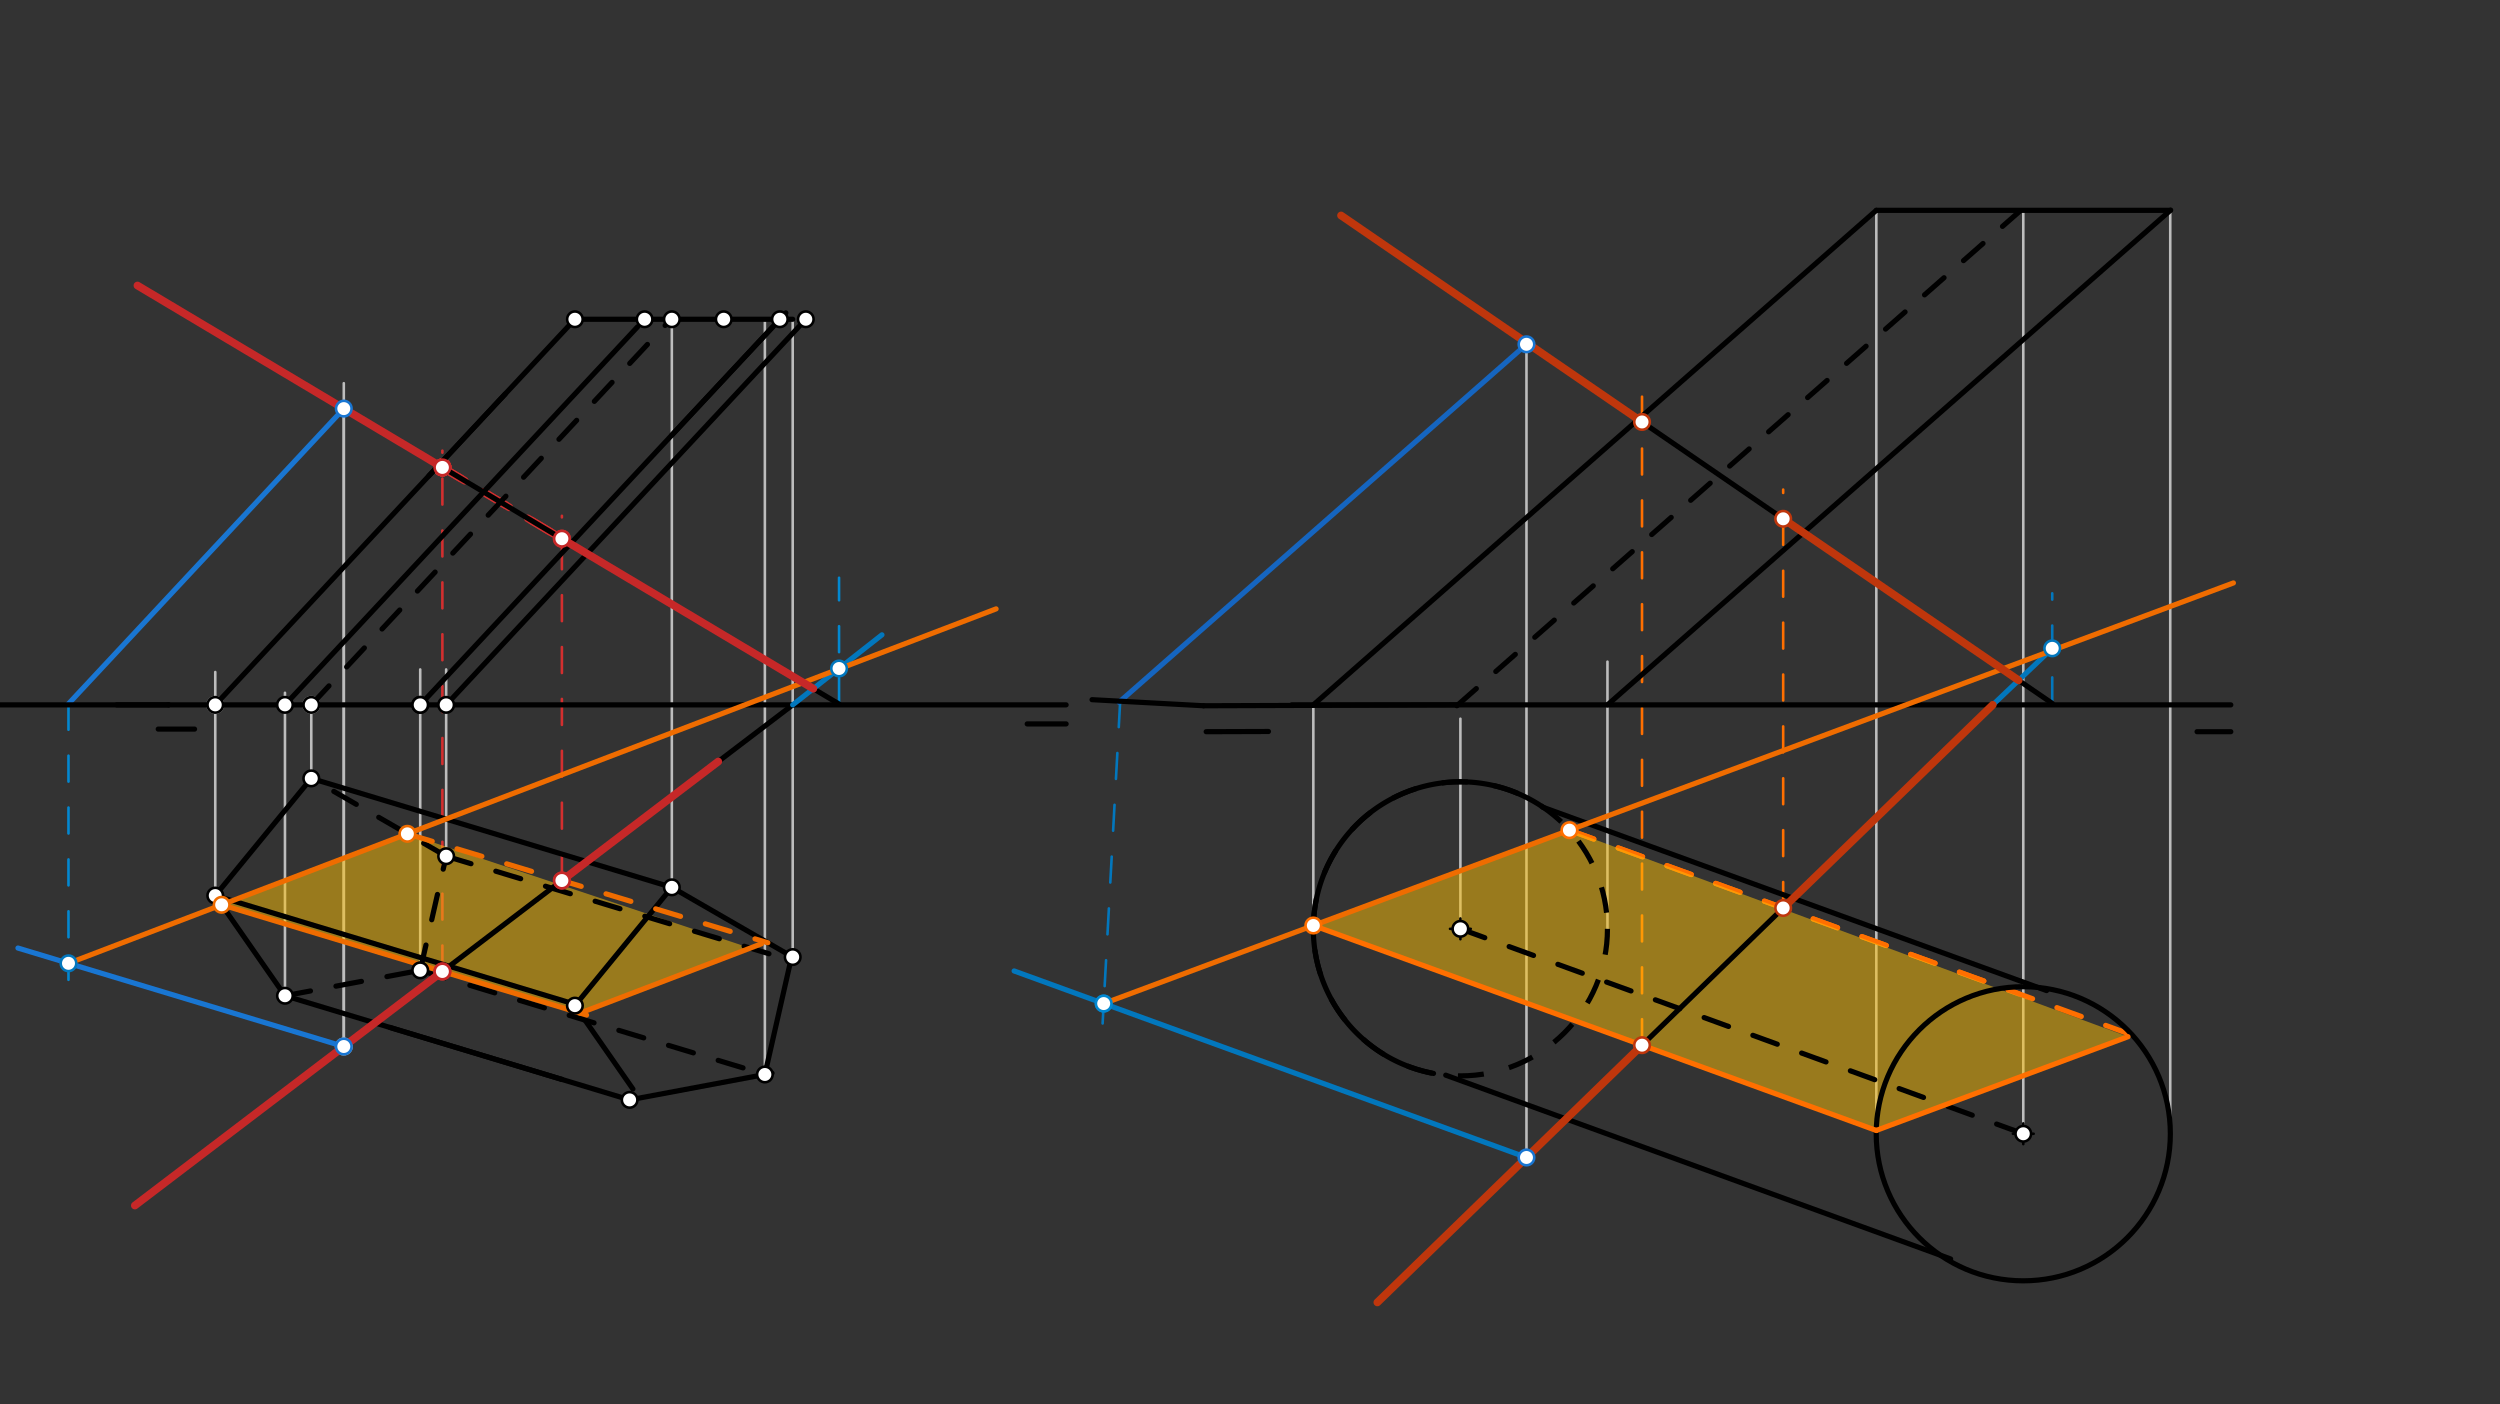 <svg xmlns="http://www.w3.org/2000/svg" class="svg--816" height="100%" preserveAspectRatio="xMidYMid meet" viewBox="0 0 963.78 541.417" width="100%"><rect x="0" y="0" width="963.78" height="541.417" fill="#333333" stroke="none"/><defs><marker id="marker-arrow" markerHeight="16" markerUnits="userSpaceOnUse" markerWidth="24" orient="auto-start-reverse" refX="24" refY="4" viewBox="0 0 24 8"><path d="M 0 0 L 24 4 L 0 8 z" stroke="inherit"></path></marker></defs><g class="aux-layer--949"><g class="element--733"><line stroke="#BDBDBD" stroke-dasharray="none" stroke-linecap="round" stroke-width="1" x1="82.984" x2="82.984" y1="345.255" y2="259.078"></line></g><g class="element--733"><line stroke="#BDBDBD" stroke-dasharray="none" stroke-linecap="round" stroke-width="1" x1="109.857" x2="109.857" y1="383.873" y2="267.078"></line></g><g class="element--733"><line stroke="#BDBDBD" stroke-dasharray="none" stroke-linecap="round" stroke-width="1" x1="172" x2="172" y1="330.078" y2="258.078"></line></g><g class="element--733"><line stroke="#BDBDBD" stroke-dasharray="none" stroke-linecap="round" stroke-width="1" x1="162" x2="162" y1="374.078" y2="258.078"></line></g><g class="element--733"><line stroke="#BDBDBD" stroke-dasharray="none" stroke-linecap="round" stroke-width="1" x1="259" x2="259" y1="342.078" y2="123.078"></line></g><g class="element--733"><line stroke="#BDBDBD" stroke-dasharray="none" stroke-linecap="round" stroke-width="1" x1="305.597" x2="305.597" y1="368.961" y2="123.078"></line></g><g class="element--733"><line stroke="#BDBDBD" stroke-dasharray="none" stroke-linecap="round" stroke-width="1" x1="294.867" x2="294.867" y1="414.225" y2="123.078"></line></g><g class="element--733"><line stroke="#BDBDBD" stroke-dasharray="none" stroke-linecap="round" stroke-width="1" x1="120" x2="120" y1="300.078" y2="271.734"></line></g><g class="element--733"><line stroke="#BDBDBD" stroke-dasharray="none" stroke-linecap="round" stroke-width="1" x1="563" x2="563" y1="358.078" y2="277.078"></line></g><g class="element--733"><line stroke="#BDBDBD" stroke-dasharray="none" stroke-linecap="round" stroke-width="1" x1="506.307" x2="506.307" y1="358.078" y2="271.734"></line></g><g class="element--733"><line stroke="#BDBDBD" stroke-dasharray="none" stroke-linecap="round" stroke-width="1" x1="619.693" x2="619.693" y1="358.078" y2="255.078"></line></g><g class="element--733"><line stroke="#BDBDBD" stroke-dasharray="none" stroke-linecap="round" stroke-width="1" x1="723.345" x2="723.345" y1="435.018" y2="81.078"></line></g><g class="element--733"><line stroke="#BDBDBD" stroke-dasharray="none" stroke-linecap="round" stroke-width="1" x1="836.655" x2="836.655" y1="435.018" y2="81.078"></line></g><g class="element--733"><line stroke="#BDBDBD" stroke-dasharray="none" stroke-linecap="round" stroke-width="1" x1="780" x2="780" y1="437.078" y2="81.499"></line></g><g class="element--733"><line stroke="#BDBDBD" stroke-dasharray="none" stroke-linecap="round" stroke-width="1" x1="132.538" x2="132.538" y1="403.441" y2="160.734"></line></g><g class="element--733"><line stroke="#BDBDBD" stroke-dasharray="none" stroke-linecap="round" stroke-width="1" x1="132.538" x2="132.538" y1="403.441" y2="147.734"></line></g><g class="element--733"><line stroke="#BDBDBD" stroke-dasharray="none" stroke-linecap="round" stroke-width="1" x1="588.472" x2="588.472" y1="446.22" y2="132.734"></line></g><g class="element--733"><line stroke="#0288D1" stroke-dasharray="10" stroke-linecap="round" stroke-width="1" x1="26.402" x2="26.402" y1="271.321" y2="377.734"></line></g><g class="element--733"><line stroke="#0288D1" stroke-dasharray="10" stroke-linecap="round" stroke-width="1" x1="323.463" x2="323.463" y1="271.414" y2="222.734"></line></g><g class="element--733"><line stroke="#D32F2F" stroke-dasharray="10" stroke-linecap="round" stroke-width="1" x1="170.544" x2="170.544" y1="374.517" y2="173.734"></line></g><g class="element--733"><line stroke="#D32F2F" stroke-dasharray="10" stroke-linecap="round" stroke-width="1" x1="216.618" x2="216.618" y1="339.452" y2="198.848"></line></g><g class="element--733"><line stroke="#D32F2F" stroke-dasharray="10" stroke-linecap="round" stroke-width="3" x1="169.141" x2="216.618" y1="179.358" y2="207.679"></line></g><g class="element--733"><line stroke="#D32F2F" stroke-dasharray="10" stroke-linecap="round" stroke-width="3" x1="170.544" x2="216.618" y1="180.195" y2="207.679"></line></g><g class="element--733"><line stroke="#0277BD" stroke-dasharray="10" stroke-linecap="round" stroke-width="1" x1="431.843" x2="425.071" y1="270.325" y2="394.556"></line></g><g class="element--733"><line stroke="#0277BD" stroke-dasharray="10" stroke-linecap="round" stroke-width="1" x1="791.157" x2="791.157" y1="271.156" y2="228.734"></line></g><g class="element--733"><line stroke="#FF6F00" stroke-dasharray="10" stroke-linecap="round" stroke-width="2" x1="605.035" x2="778.353" y1="320.036" y2="383.134"></line></g><g class="element--733"><line stroke="#FF6F00" stroke-dasharray="10" stroke-linecap="round" stroke-width="2" x1="605.035" x2="820.766" y1="320.036" y2="398.575"></line></g><g class="element--733"><line stroke="#FF6F00" stroke-dasharray="10" stroke-linecap="round" stroke-width="1" x1="633.018" x2="633.018" y1="402.925" y2="149.734"></line></g><g class="element--733"><line stroke="#FF6F00" stroke-dasharray="10" stroke-linecap="round" stroke-width="1" x1="687.436" x2="687.436" y1="350.035" y2="188.734"></line></g><g class="element--733"><circle cx="82.984" cy="271.734" r="3" stroke="#BDBDBD" stroke-width="1" fill="#ffffff"></circle>}</g><g class="element--733"><circle cx="120" cy="271.734" r="3" stroke="#BDBDBD" stroke-width="1" fill="#ffffff"></circle>}</g><g class="element--733"><circle cx="132.538" cy="403.441" r="3" stroke="#BDBDBD" stroke-width="1" fill="#ffffff"></circle>}</g><g class="element--733"><circle cx="170.544" cy="180.195" r="3" stroke="#D32F2F" stroke-width="1" fill="#ffffff"></circle>}</g><g class="element--733"><circle cx="170.544" cy="180.195" r="3" stroke="#D32F2F" stroke-width="1" fill="#ffffff"></circle>}</g><g class="element--733"><circle cx="170.544" cy="180.195" r="3" stroke="#D32F2F" stroke-width="1" fill="#ffffff"></circle>}</g><g class="element--733"><circle cx="216.618" cy="207.679" r="3" stroke="#D32F2F" stroke-width="1" fill="#ffffff"></circle>}</g><g class="element--733"><circle cx="170.544" cy="180.195" r="3" stroke="#D32F2F" stroke-width="1" fill="#ffffff"></circle>}</g><g class="element--733"><circle cx="425.489" cy="386.885" r="3" stroke="#0277BD" stroke-width="1" fill="#ffffff"></circle>}</g></g><g class="main-layer--75a"><g class="element--733"><g fill="#FFC107" opacity="0.5"><path d="M 85.456 348.807 L 157.048 321.452 L 289.219 365.497 L 223.632 390.558 L 85.456 348.807 Z" stroke="none"></path></g></g><g class="element--733"><g fill="#FFC107" opacity="0.5"><path d="M 605.035 320.036 L 506.307 356.795 L 723.321 435.8 L 820.369 399.667 L 605.035 320.036 Z" stroke="none"></path></g></g><g class="element--733"><line stroke="#000000" stroke-dasharray="none" stroke-linecap="round" stroke-width="2" x1="65" x2="411" y1="271.734" y2="271.734"></line></g><g class="element--733"><line stroke="#000000" stroke-dasharray="none" stroke-linecap="round" stroke-width="2" x1="498" x2="860" y1="271.734" y2="271.734"></line></g><g class="element--733"><line stroke="#000000" stroke-dasharray="none" stroke-linecap="round" stroke-width="2" x1="82.984" x2="109.857" y1="345.255" y2="383.873"></line></g><g class="element--733"><line stroke="#000000" stroke-dasharray="10" stroke-linecap="round" stroke-width="2" x1="109.857" x2="162" y1="383.873" y2="374.078"></line></g><g class="element--733"><line stroke="#000000" stroke-dasharray="none" stroke-linecap="round" stroke-width="2" x1="82.984" x2="120" y1="345.255" y2="300.078"></line></g><g class="element--733"><line stroke="#000000" stroke-dasharray="10" stroke-linecap="round" stroke-width="2" x1="162" x2="172" y1="374.078" y2="330.078"></line></g><g class="element--733"><line stroke="#000000" stroke-dasharray="10" stroke-linecap="round" stroke-width="2" x1="172" x2="120" y1="330.078" y2="300.078"></line></g><g class="element--733"><line stroke="#000000" stroke-dasharray="none" stroke-linecap="round" stroke-width="2" x1="120" x2="259" y1="300.078" y2="342.078"></line></g><g class="element--733"><line stroke="#000000" stroke-dasharray="none" stroke-linecap="round" stroke-width="2" x1="259" x2="220.559" y1="342.078" y2="388.994"></line></g><g class="element--733"><line stroke="#000000" stroke-dasharray="none" stroke-linecap="round" stroke-width="2" x1="82.984" x2="221.16" y1="345.255" y2="387.005"></line></g><g class="element--733"><line stroke="#000000" stroke-dasharray="none" stroke-linecap="round" stroke-width="2" x1="109.857" x2="216.571" y1="383.873" y2="416.118"></line></g><g class="element--733"><line stroke="#000000" stroke-dasharray="none" stroke-linecap="round" stroke-width="2" x1="221.16" x2="243.994" y1="387.005" y2="419.82"></line></g><g class="element--733"><line stroke="#000000" stroke-dasharray="none" stroke-linecap="round" stroke-width="2" x1="150.298" x2="216.571" y1="396.093" y2="416.118"></line></g><g class="element--733"><line stroke="#000000" stroke-dasharray="none" stroke-linecap="round" stroke-width="2" x1="216.571" x2="242.725" y1="416.118" y2="424.02"></line></g><g class="element--733"><line stroke="#000000" stroke-dasharray="none" stroke-linecap="round" stroke-width="2" x1="242.725" x2="297.621" y1="424.02" y2="413.708"></line></g><g class="element--733"><line stroke="#000000" stroke-dasharray="none" stroke-linecap="round" stroke-width="2" x1="294.867" x2="304.867" y1="414.225" y2="370.227"></line></g><g class="element--733"><line stroke="#000000" stroke-dasharray="none" stroke-linecap="round" stroke-width="2" x1="259" x2="305.597" y1="342.078" y2="368.961"></line></g><g class="element--733"><line stroke="#000000" stroke-dasharray="10" stroke-linecap="round" stroke-width="2" x1="162" x2="294.867" y1="374.078" y2="414.225"></line></g><g class="element--733"><line stroke="#000000" stroke-dasharray="10" stroke-linecap="round" stroke-width="2" x1="172" x2="305.186" y1="330.078" y2="370.321"></line></g><g class="element--733"><line stroke="#000000" stroke-dasharray="none" stroke-linecap="round" stroke-width="2" x1="82.984" x2="221.632" y1="271.734" y2="123.078"></line></g><g class="element--733"><line stroke="#000000" stroke-dasharray="none" stroke-linecap="round" stroke-width="2" x1="109.857" x2="245.816" y1="271.734" y2="125.961"></line></g><g class="element--733"><line stroke="#000000" stroke-dasharray="10" stroke-linecap="round" stroke-width="2" x1="120" x2="256.845" y1="271.734" y2="125.011"></line></g><g class="element--733"><line stroke="#000000" stroke-dasharray="none" stroke-linecap="round" stroke-width="2" x1="162" x2="297.959" y1="271.734" y2="125.961"></line></g><g class="element--733"><line stroke="#000000" stroke-dasharray="none" stroke-linecap="round" stroke-width="2" x1="172" x2="308.509" y1="271.734" y2="125.371"></line></g><g class="element--733"><line stroke="#000000" stroke-dasharray="none" stroke-linecap="round" stroke-width="2" x1="221.632" x2="305.597" y1="123.078" y2="123.078"></line></g><g class="element--733"><line stroke="#000000" stroke-dasharray="none" stroke-linecap="round" stroke-width="2" x1="259" x2="302.95" y1="167.732" y2="120.61"></line></g><g class="element--733"><line stroke="#000000" stroke-dasharray="none" stroke-linecap="round" stroke-width="2" x1="194.744" x2="165.359" y1="151.907" y2="183.413"></line></g><g class="element--733"><line stroke="#000000" stroke-dasharray="none" stroke-linecap="round" stroke-width="2" x1="53" x2="323.463" y1="110.078" y2="271.414"></line></g><g class="element--733"><line stroke="#000000" stroke-dasharray="10" stroke-linecap="round" stroke-width="2" x1="563" x2="780" y1="358.078" y2="437.078"></line></g><g class="element--733"><g class="center--a87"><line x1="776" y1="437.078" x2="784" y2="437.078" stroke="#000000" stroke-width="1" stroke-linecap="round"></line><line x1="780" y1="433.078" x2="780" y2="441.078" stroke="#000000" stroke-width="1" stroke-linecap="round"></line><circle class="hit--87b" cx="780" cy="437.078" r="4" stroke="none" fill="transparent"></circle></g><circle cx="780" cy="437.078" fill="none" r="56.693" stroke="#000000" stroke-dasharray="none" stroke-width="2"></circle></g><g class="element--733"><line stroke="#000000" stroke-dasharray="none" stroke-linecap="round" stroke-width="2" x1="594.941" x2="788.988" y1="311.24" y2="381.883"></line></g><g class="element--733"><line stroke="#000000" stroke-dasharray="none" stroke-linecap="round" stroke-width="2" x1="557.353" x2="751.998" y1="414.489" y2="485.351"></line></g><g class="element--733"><g class="center--a87"><line x1="559" y1="358.078" x2="567" y2="358.078" stroke="#000000" stroke-width="1" stroke-linecap="round"></line><line x1="563" y1="354.078" x2="563" y2="362.078" stroke="#000000" stroke-width="1" stroke-linecap="round"></line><circle class="hit--87b" cx="563" cy="358.078" r="4" stroke="none" fill="transparent"></circle></g><circle cx="563" cy="358.078" fill="none" r="56.693" stroke="#000000" stroke-dasharray="10" stroke-width="2"></circle></g><g class="element--733"><path d="M 594.941 311.24 A 56.693 56.693 0 1 0 552.63 413.815" fill="none" stroke="#000000" stroke-dasharray="none" stroke-linecap="round" stroke-width="2"></path></g><g class="element--733"><line stroke="#000000" stroke-dasharray="none" stroke-linecap="round" stroke-width="2" x1="506.307" x2="723.345" y1="271.734" y2="81.078"></line></g><g class="element--733"><line stroke="#000000" stroke-dasharray="none" stroke-linecap="round" stroke-width="2" x1="619.693" x2="836.82" y1="271.734" y2="80.999"></line></g><g class="element--733"><line stroke="#000000" stroke-dasharray="none" stroke-linecap="round" stroke-width="2" x1="723.345" x2="836.655" y1="81.078" y2="81.078"></line></g><g class="element--733"><line stroke="#000000" stroke-dasharray="10" stroke-linecap="round" stroke-width="2" x1="561.624" x2="778.558" y1="272.065" y2="81.499"></line></g><g class="element--733"><line stroke="#000000" stroke-dasharray="none" stroke-linecap="round" stroke-width="2" x1="517" x2="791.157" y1="83.078" y2="271.156"></line></g><g class="element--733"><line stroke="#000000" stroke-dasharray="none" stroke-linecap="round" stroke-width="2" x1="531" x2="767.655" y1="502.078" y2="272.07"></line></g><g class="element--733"><line stroke="#000000" stroke-dasharray="none" stroke-linecap="round" stroke-width="2" x1="562" x2="464" y1="271.734" y2="272.078"></line></g><g class="element--733"><line stroke="#000000" stroke-dasharray="none" stroke-linecap="round" stroke-width="2" x1="465" x2="489.003" y1="282.078" y2="281.994"></line></g><g class="element--733"><line stroke="#000000" stroke-dasharray="none" stroke-linecap="round" stroke-width="2" x1="847" x2="860" y1="282.078" y2="282.078"></line></g><g class="element--733"><line stroke="#000000" stroke-dasharray="none" stroke-linecap="round" stroke-width="2" x1="61" x2="75" y1="281.078" y2="281.078"></line></g><g class="element--733"><line stroke="#000000" stroke-dasharray="none" stroke-linecap="round" stroke-width="2" x1="396" x2="411" y1="279.078" y2="279.078"></line></g><g class="element--733"><line stroke="#000000" stroke-dasharray="none" stroke-linecap="round" stroke-width="2" x1="65" x2="45" y1="271.734" y2="271.734"></line></g><g class="element--733"><line stroke="#000000" stroke-dasharray="none" stroke-linecap="round" stroke-width="2" x1="52" x2="305.597" y1="464.734" y2="271.734"></line></g><g class="element--733"><line stroke="#1976D2" stroke-dasharray="none" stroke-linecap="round" stroke-width="2" x1="132.538" x2="26.402" y1="157.524" y2="271.321"></line></g><g class="element--733"><line stroke="#1976D2" stroke-dasharray="none" stroke-linecap="round" stroke-width="2" x1="132.538" x2="6.924" y1="403.441" y2="365.486"></line></g><g class="element--733"><line stroke="#000000" stroke-dasharray="none" stroke-linecap="round" stroke-width="2" x1="65" x2="0" y1="271.734" y2="271.734"></line></g><g class="element--733"><line stroke="#0277BD" stroke-dasharray="none" stroke-linecap="round" stroke-width="2" x1="305.597" x2="340" y1="271.734" y2="244.734"></line></g><g class="element--733"><line stroke="#EF6C00" stroke-dasharray="none" stroke-linecap="round" stroke-width="2" x1="26.402" x2="384" y1="371.371" y2="234.734"></line></g><g class="element--733"><line stroke="#EF6C00" stroke-dasharray="none" stroke-linecap="round" stroke-width="2" x1="85.456" x2="226.113" y1="348.807" y2="391.308"></line></g><g class="element--733"><line stroke="#EF6C00" stroke-dasharray="10" stroke-linecap="round" stroke-width="2" x1="157.048" x2="296.005" y1="321.452" y2="363.439"></line></g><g class="element--733"><line stroke="#EF6C00" stroke-dasharray="none" stroke-linecap="round" stroke-width="2" x1="223.632" x2="293.579" y1="390.558" y2="363.831"></line></g><g class="element--733"><line stroke="#C62828" stroke-dasharray="none" stroke-linecap="round" stroke-width="3" x1="53" x2="170.544" y1="110.078" y2="180.195"></line></g><g class="element--733"><line stroke="#C62828" stroke-dasharray="none" stroke-linecap="round" stroke-width="3" x1="216.618" x2="313.544" y1="207.679" y2="265.497"></line></g><g class="element--733"><line stroke="#C62828" stroke-dasharray="none" stroke-linecap="round" stroke-width="3" x1="52" x2="170.544" y1="464.734" y2="374.517"></line></g><g class="element--733"><line stroke="#C62828" stroke-dasharray="none" stroke-linecap="round" stroke-width="3" x1="216.618" x2="276.886" y1="339.452" y2="293.585"></line></g><g class="element--733"><line stroke="#1565C0" stroke-dasharray="none" stroke-linecap="round" stroke-width="2" x1="588.472" x2="431.407" y1="132.734" y2="270.708"></line></g><g class="element--733"><line stroke="#000000" stroke-dasharray="none" stroke-linecap="round" stroke-width="2" x1="464" x2="421" y1="272.078" y2="269.734"></line></g><g class="element--733"><line stroke="#0277BD" stroke-dasharray="none" stroke-linecap="round" stroke-width="2" x1="588.472" x2="390.967" y1="446.22" y2="374.318"></line></g><g class="element--733"><line stroke="#0277BD" stroke-dasharray="none" stroke-linecap="round" stroke-width="2" x1="757.845" x2="791.157" y1="281.604" y2="249.945"></line></g><g class="element--733"><line stroke="#EF6C00" stroke-dasharray="none" stroke-linecap="round" stroke-width="2" x1="425.489" x2="861" y1="386.885" y2="224.734"></line></g><g class="element--733"><line stroke="#FF6F00" stroke-dasharray="none" stroke-linecap="round" stroke-width="2" x1="506.307" x2="723.391" y1="356.795" y2="435.825"></line></g><g class="element--733"><line stroke="#FF6F00" stroke-dasharray="none" stroke-linecap="round" stroke-width="2" x1="723.321" x2="820.369" y1="435.8" y2="399.667"></line></g><g class="element--733"><line stroke="#BF360C" stroke-dasharray="none" stroke-linecap="round" stroke-width="3" x1="517" x2="633.018" y1="83.078" y2="162.669"></line></g><g class="element--733"><line stroke="#BF360C" stroke-dasharray="none" stroke-linecap="round" stroke-width="3" x1="687.436" x2="778.195" y1="200.001" y2="262.264"></line></g><g class="element--733"><line stroke="#BF360C" stroke-dasharray="none" stroke-linecap="round" stroke-width="3" x1="531" x2="633.018" y1="502.078" y2="402.925"></line></g><g class="element--733"><line stroke="#BF360C" stroke-dasharray="none" stroke-linecap="round" stroke-width="3" x1="687.436" x2="768.23" y1="350.035" y2="271.734"></line></g><g class="element--733"><circle cx="242.725" cy="424.02" r="3" stroke="#000000" stroke-width="1" fill="#ffffff"></circle>}</g><g class="element--733"><circle cx="221.632" cy="387.684" r="3" stroke="#000000" stroke-width="1" fill="#ffffff"></circle>}</g><g class="element--733"><circle cx="259" cy="342.078" r="3" stroke="#000000" stroke-width="1" fill="#ffffff"></circle>}</g><g class="element--733"><circle cx="120" cy="300.078" r="3" stroke="#000000" stroke-width="1" fill="#ffffff"></circle>}</g><g class="element--733"><circle cx="82.984" cy="345.255" r="3" stroke="#000000" stroke-width="1" fill="#ffffff"></circle>}</g><g class="element--733"><circle cx="109.857" cy="383.873" r="3" stroke="#000000" stroke-width="1" fill="#ffffff"></circle>}</g><g class="element--733"><circle cx="162" cy="374.078" r="3" stroke="#000000" stroke-width="1" fill="#ffffff"></circle>}</g><g class="element--733"><circle cx="172" cy="330.078" r="3" stroke="#000000" stroke-width="1" fill="#ffffff"></circle>}</g><g class="element--733"><circle cx="294.867" cy="414.225" r="3" stroke="#000000" stroke-width="1" fill="#ffffff"></circle>}</g><g class="element--733"><circle cx="305.597" cy="368.961" r="3" stroke="#000000" stroke-width="1" fill="#ffffff"></circle>}</g><g class="element--733"><circle cx="82.984" cy="271.734" r="3" stroke="#000000" stroke-width="1" fill="#ffffff"></circle>}</g><g class="element--733"><circle cx="109.857" cy="271.734" r="3" stroke="#000000" stroke-width="1" fill="#ffffff"></circle>}</g><g class="element--733"><circle cx="162" cy="271.734" r="3" stroke="#000000" stroke-width="1" fill="#ffffff"></circle>}</g><g class="element--733"><circle cx="162" cy="271.734" r="3" stroke="#000000" stroke-width="1" fill="#ffffff"></circle>}</g><g class="element--733"><circle cx="172" cy="271.734" r="3" stroke="#000000" stroke-width="1" fill="#ffffff"></circle>}</g><g class="element--733"><circle cx="221.632" cy="123.078" r="3" stroke="#000000" stroke-width="1" fill="#ffffff"></circle>}</g><g class="element--733"><circle cx="120" cy="271.734" r="3" stroke="#000000" stroke-width="1" fill="#ffffff"></circle>}</g><g class="element--733"><circle cx="259" cy="123.078" r="3" stroke="#000000" stroke-width="1" fill="#ffffff"></circle>}</g><g class="element--733"><circle cx="248.505" cy="123.078" r="3" stroke="#000000" stroke-width="1" fill="#ffffff"></circle>}</g><g class="element--733"><circle cx="300.648" cy="123.078" r="3" stroke="#000000" stroke-width="1" fill="#ffffff"></circle>}</g><g class="element--733"><circle cx="279" cy="123.078" r="3" stroke="#000000" stroke-width="1" fill="#ffffff"></circle>}</g><g class="element--733"><circle cx="310.648" cy="123.078" r="3" stroke="#000000" stroke-width="1" fill="#ffffff"></circle>}</g><g class="element--733"><circle cx="563" cy="358.078" r="3" stroke="#000000" stroke-width="1" fill="#ffffff"></circle>}</g><g class="element--733"><circle cx="780" cy="437.078" r="3" stroke="#000000" stroke-width="1" fill="#ffffff"></circle>}</g><g class="element--733"><circle cx="132.538" cy="403.441" r="3" stroke="#1976D2" stroke-width="1" fill="#ffffff"></circle>}</g><g class="element--733"><circle cx="588.472" cy="446.22" r="3" stroke="#1976D2" stroke-width="1" fill="#ffffff"></circle>}</g><g class="element--733"><circle cx="588.472" cy="132.734" r="3" stroke="#1976D2" stroke-width="1" fill="#ffffff"></circle>}</g><g class="element--733"><circle cx="132.538" cy="157.524" r="3" stroke="#1976D2" stroke-width="1" fill="#ffffff"></circle>}</g><g class="element--733"><circle cx="323.463" cy="257.713" r="3" stroke="#0277BD" stroke-width="1" fill="#ffffff"></circle>}</g><g class="element--733"><circle cx="26.402" cy="371.371" r="3" stroke="#0277BD" stroke-width="1" fill="#ffffff"></circle>}</g><g class="element--733"><circle cx="85.456" cy="348.807" r="3" stroke="#EF6C00" stroke-width="1" fill="#ffffff"></circle>}</g><g class="element--733"><circle cx="157.048" cy="321.452" r="3" stroke="#EF6C00" stroke-width="1" fill="#ffffff"></circle>}</g><g class="element--733"><circle cx="170.544" cy="374.517" r="3" stroke="#C62828" stroke-width="1" fill="#ffffff"></circle>}</g><g class="element--733"><circle cx="216.618" cy="339.452" r="3" stroke="#C62828" stroke-width="1" fill="#ffffff"></circle>}</g><g class="element--733"><circle cx="170.544" cy="374.517" r="3" stroke="#C62828" stroke-width="1" fill="#ffffff"></circle>}</g><g class="element--733"><circle cx="216.618" cy="339.452" r="3" stroke="#C62828" stroke-width="1" fill="#ffffff"></circle>}</g><g class="element--733"><circle cx="216.618" cy="207.679" r="3" stroke="#C62828" stroke-width="1" fill="#ffffff"></circle>}</g><g class="element--733"><circle cx="170.544" cy="180.195" r="3" stroke="#C62828" stroke-width="1" fill="#ffffff"></circle>}</g><g class="element--733"><circle cx="791.157" cy="249.945" r="3" stroke="#0277BD" stroke-width="1" fill="#ffffff"></circle>}</g><g class="element--733"><circle cx="425.489" cy="386.885" r="3" stroke="#0288D1" stroke-width="1" fill="#ffffff"></circle>}</g><g class="element--733"><circle cx="506.307" cy="356.795" r="3" stroke="#FF6F00" stroke-width="1" fill="#ffffff"></circle>}</g><g class="element--733"><circle cx="605.035" cy="320.036" r="3" stroke="#FF6F00" stroke-width="1" fill="#ffffff"></circle>}</g><g class="element--733"><circle cx="633.018" cy="402.925" r="3" stroke="#BF360C" stroke-width="1" fill="#ffffff"></circle>}</g><g class="element--733"><circle cx="687.436" cy="350.035" r="3" stroke="#BF360C" stroke-width="1" fill="#ffffff"></circle>}</g><g class="element--733"><circle cx="633.018" cy="162.669" r="3" stroke="#BF360C" stroke-width="1" fill="#ffffff"></circle>}</g><g class="element--733"><circle cx="687.436" cy="200.001" r="3" stroke="#BF360C" stroke-width="1" fill="#ffffff"></circle>}</g></g><g class="snaps-layer--ac6"></g><g class="temp-layer--52d"></g></svg>